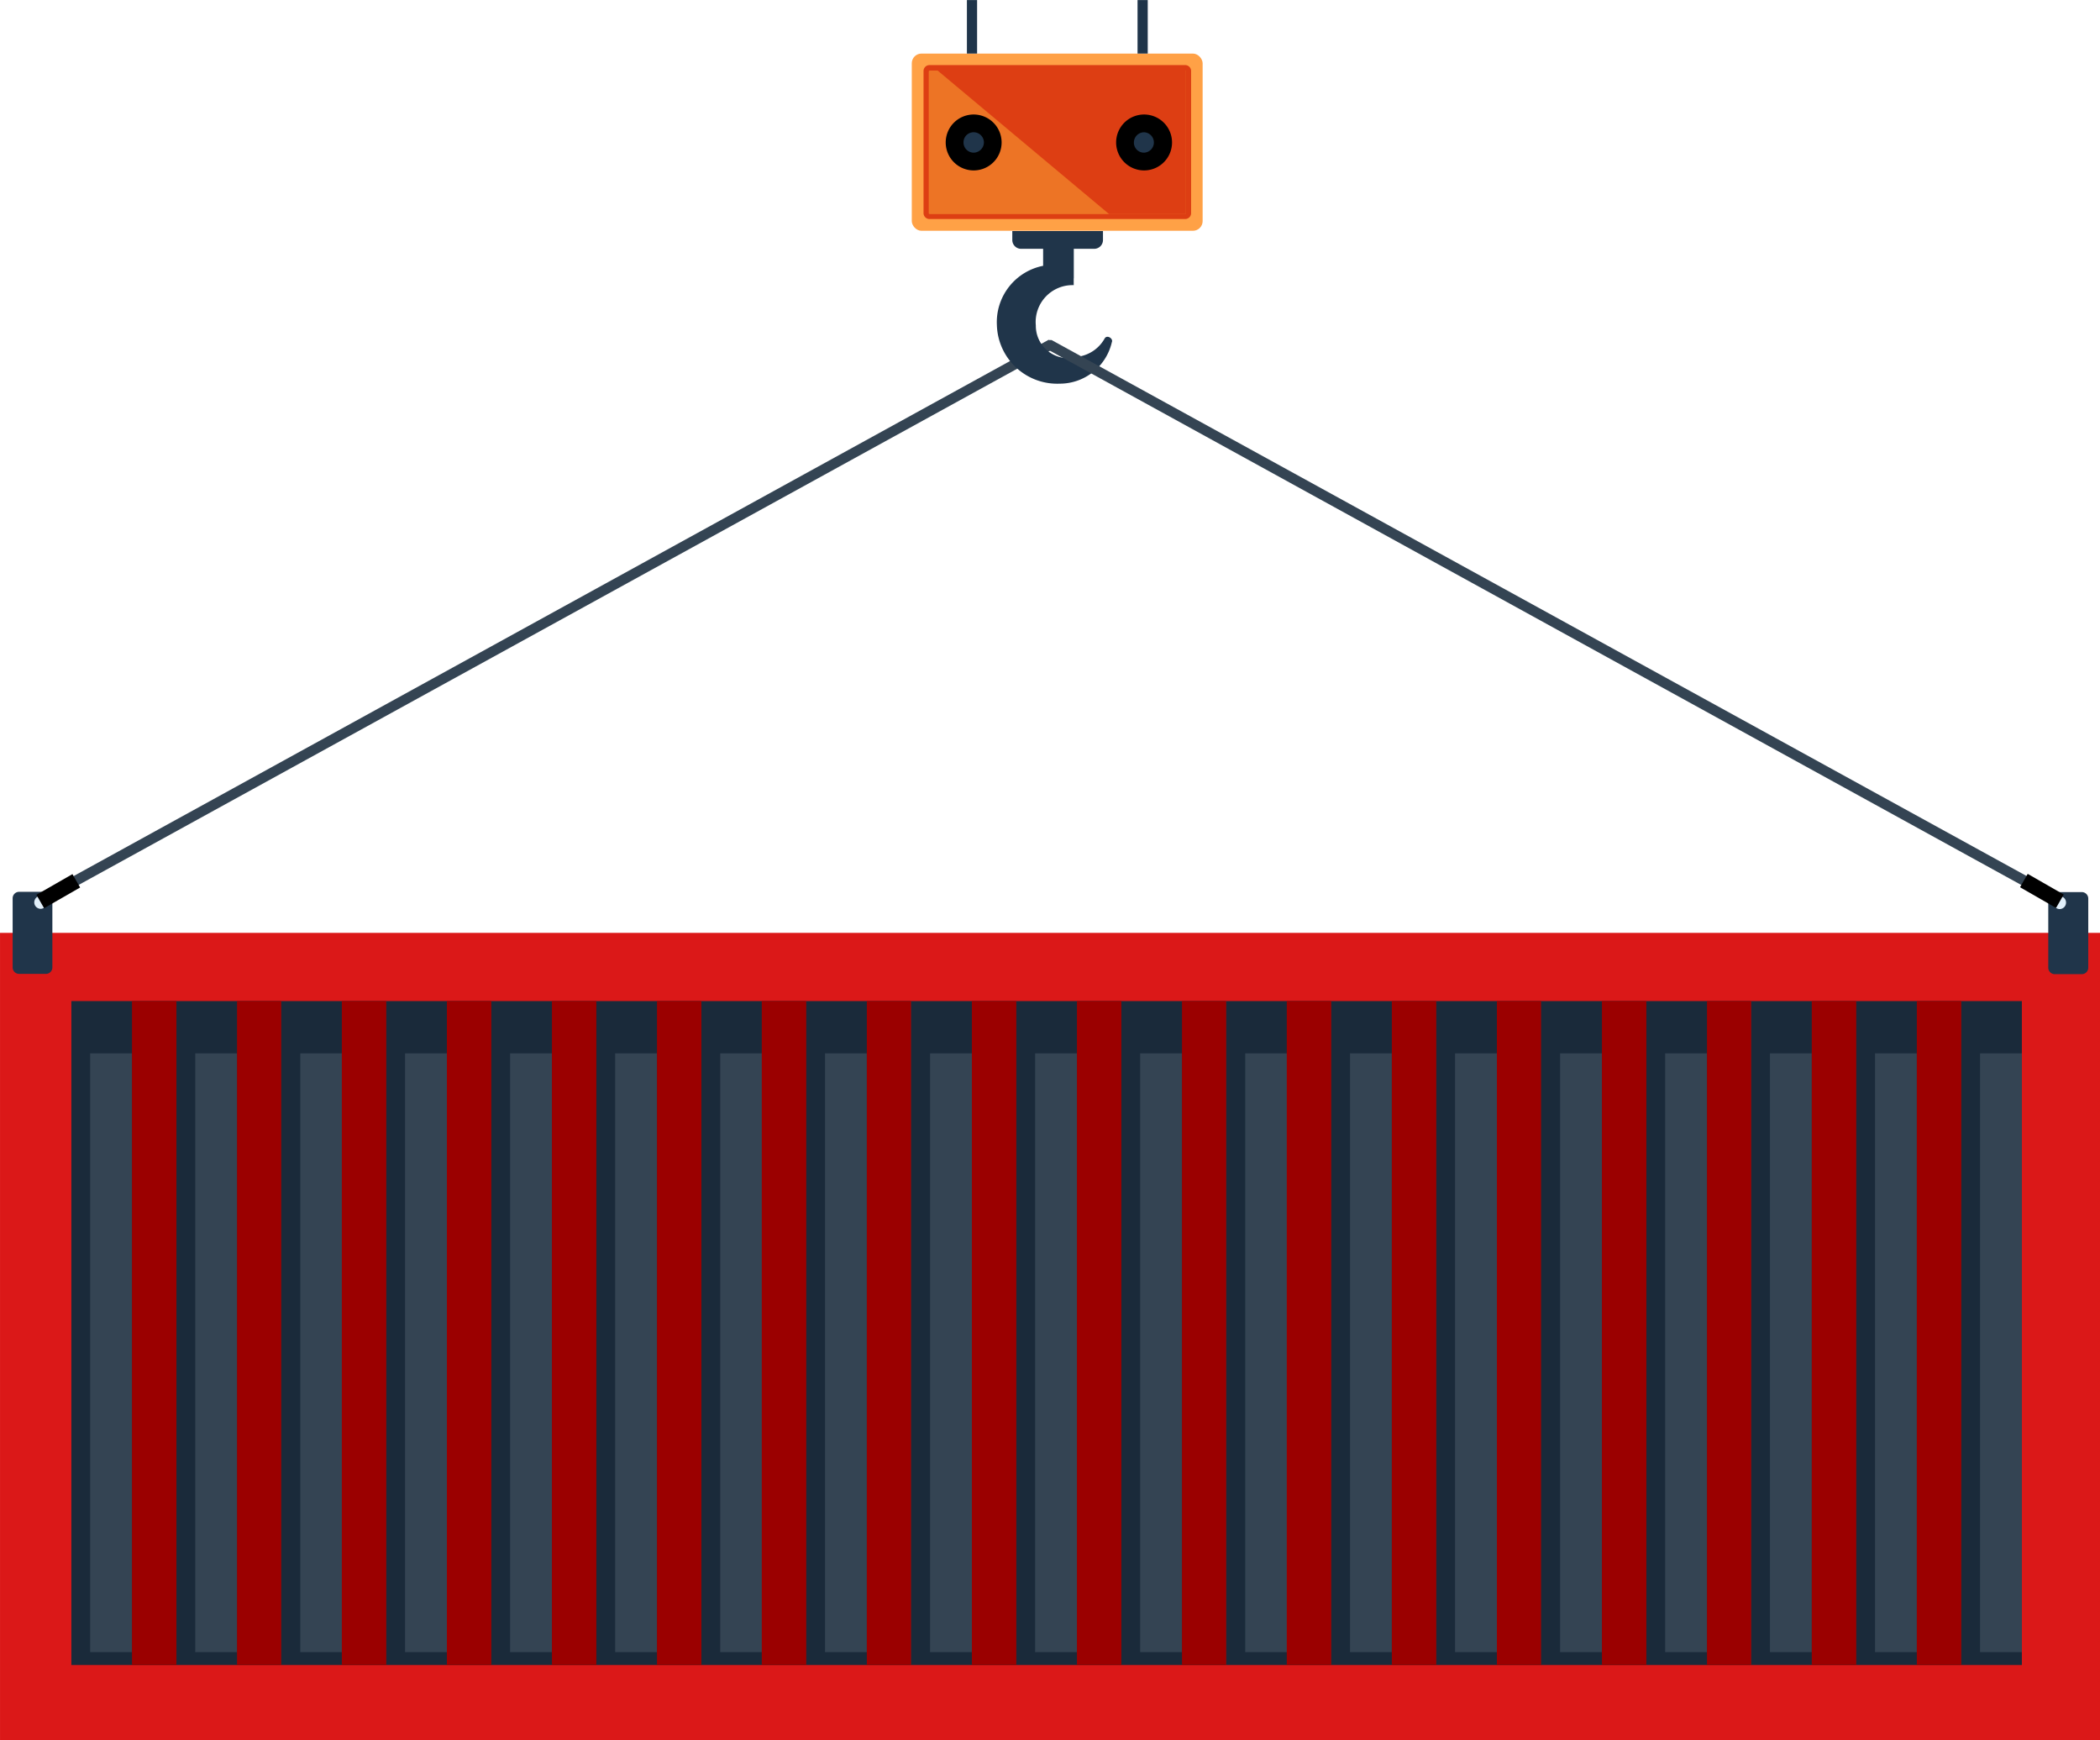 <?xml version="1.0" encoding="UTF-8"?> <svg xmlns="http://www.w3.org/2000/svg" width="125.602" height="104.063" viewBox="0 0 125.602 104.063"><g id="Group_12240" data-name="Group 12240" transform="translate(-353.039 -235.62)"><rect id="Rectangle_5095" data-name="Rectangle 5095" width="125.602" height="48.281" transform="translate(353.04 291.403)" fill="#db1818"></rect><rect id="Rectangle_5096" data-name="Rectangle 5096" width="6.283" height="39.7" transform="translate(357.307 295.482)" fill="#1a2a3a"></rect><rect id="Rectangle_5097" data-name="Rectangle 5097" width="6.283" height="39.7" transform="translate(363.575 295.482)" fill="#1a2a3a"></rect><rect id="Rectangle_5098" data-name="Rectangle 5098" width="6.283" height="39.7" transform="translate(369.858 295.482)" fill="#1a2a3a"></rect><rect id="Rectangle_5099" data-name="Rectangle 5099" width="6.283" height="39.7" transform="translate(376.141 295.482)" fill="#1a2a3a"></rect><rect id="Rectangle_5100" data-name="Rectangle 5100" width="6.283" height="39.7" transform="translate(382.424 295.482)" fill="#1a2a3a"></rect><rect id="Rectangle_5101" data-name="Rectangle 5101" width="6.283" height="39.7" transform="translate(388.692 295.482)" fill="#1a2a3a"></rect><rect id="Rectangle_5102" data-name="Rectangle 5102" width="6.283" height="39.7" transform="translate(394.975 295.482)" fill="#1a2a3a"></rect><rect id="Rectangle_5103" data-name="Rectangle 5103" width="6.283" height="39.7" transform="translate(401.258 295.482)" fill="#1a2a3a"></rect><rect id="Rectangle_5104" data-name="Rectangle 5104" width="6.283" height="39.7" transform="translate(407.541 295.482)" fill="#1a2a3a"></rect><rect id="Rectangle_5105" data-name="Rectangle 5105" width="6.283" height="39.7" transform="translate(413.825 295.482)" fill="#1a2a3a"></rect><rect id="Rectangle_5106" data-name="Rectangle 5106" width="6.283" height="39.7" transform="translate(420.092 295.482)" fill="#1a2a3a"></rect><rect id="Rectangle_5107" data-name="Rectangle 5107" width="6.283" height="39.7" transform="translate(426.375 295.482)" fill="#1a2a3a"></rect><rect id="Rectangle_5108" data-name="Rectangle 5108" width="6.283" height="39.7" transform="translate(432.659 295.482)" fill="#1a2a3a"></rect><rect id="Rectangle_5109" data-name="Rectangle 5109" width="6.283" height="39.7" transform="translate(438.942 295.482)" fill="#1a2a3a"></rect><rect id="Rectangle_5110" data-name="Rectangle 5110" width="6.283" height="39.7" transform="translate(445.209 295.482)" fill="#1a2a3a"></rect><rect id="Rectangle_5111" data-name="Rectangle 5111" width="6.283" height="39.7" transform="translate(451.492 295.482)" fill="#1a2a3a"></rect><rect id="Rectangle_5112" data-name="Rectangle 5112" width="6.283" height="39.7" transform="translate(457.776 295.482)" fill="#1a2a3a"></rect><rect id="Rectangle_5113" data-name="Rectangle 5113" width="6.283" height="39.7" transform="translate(464.059 295.482)" fill="#1a2a3a"></rect><rect id="Rectangle_5114" data-name="Rectangle 5114" width="3.626" height="39.7" transform="translate(470.342 295.482)" fill="#1a2a3a"></rect><rect id="Rectangle_5115" data-name="Rectangle 5115" width="2.501" height="35.808" transform="translate(358.432 298.608)" fill="#344453"></rect><rect id="Rectangle_5116" data-name="Rectangle 5116" width="2.501" height="35.808" transform="translate(364.716 298.608)" fill="#344453"></rect><rect id="Rectangle_5117" data-name="Rectangle 5117" width="2.501" height="35.808" transform="translate(370.999 298.608)" fill="#344453"></rect><rect id="Rectangle_5118" data-name="Rectangle 5118" width="2.501" height="35.808" transform="translate(377.266 298.608)" fill="#344453"></rect><rect id="Rectangle_5119" data-name="Rectangle 5119" width="2.501" height="35.808" transform="translate(383.549 298.608)" fill="#344453"></rect><rect id="Rectangle_5120" data-name="Rectangle 5120" width="2.501" height="35.808" transform="translate(389.833 298.608)" fill="#344453"></rect><rect id="Rectangle_5121" data-name="Rectangle 5121" width="2.501" height="35.808" transform="translate(396.116 298.608)" fill="#344453"></rect><rect id="Rectangle_5122" data-name="Rectangle 5122" width="2.501" height="35.808" transform="translate(402.383 298.608)" fill="#344453"></rect><rect id="Rectangle_5123" data-name="Rectangle 5123" width="2.501" height="35.808" transform="translate(408.667 298.608)" fill="#344453"></rect><rect id="Rectangle_5124" data-name="Rectangle 5124" width="2.501" height="35.808" transform="translate(414.95 298.608)" fill="#344453"></rect><rect id="Rectangle_5125" data-name="Rectangle 5125" width="2.501" height="35.808" transform="translate(421.233 298.608)" fill="#344453"></rect><rect id="Rectangle_5126" data-name="Rectangle 5126" width="2.501" height="35.808" transform="translate(427.516 298.608)" fill="#344453"></rect><rect id="Rectangle_5127" data-name="Rectangle 5127" width="2.501" height="35.808" transform="translate(433.784 298.608)" fill="#344453"></rect><rect id="Rectangle_5128" data-name="Rectangle 5128" width="2.501" height="35.808" transform="translate(440.067 298.608)" fill="#344453"></rect><rect id="Rectangle_5129" data-name="Rectangle 5129" width="2.501" height="35.808" transform="translate(446.35 298.608)" fill="#344453"></rect><rect id="Rectangle_5130" data-name="Rectangle 5130" width="2.501" height="35.808" transform="translate(452.633 298.608)" fill="#344453"></rect><rect id="Rectangle_5131" data-name="Rectangle 5131" width="2.501" height="35.808" transform="translate(458.901 298.608)" fill="#344453"></rect><rect id="Rectangle_5132" data-name="Rectangle 5132" width="2.501" height="35.808" transform="translate(465.184 298.608)" fill="#344453"></rect><rect id="Rectangle_5133" data-name="Rectangle 5133" width="2.501" height="35.808" transform="translate(471.467 298.608)" fill="#344453"></rect><rect id="Rectangle_5134" data-name="Rectangle 5134" width="2.657" height="39.7" transform="translate(360.933 295.482)" fill="#9b0000"></rect><rect id="Rectangle_5135" data-name="Rectangle 5135" width="2.641" height="39.7" transform="translate(367.216 295.482)" fill="#9b0000"></rect><rect id="Rectangle_5136" data-name="Rectangle 5136" width="2.657" height="39.7" transform="translate(373.484 295.482)" fill="#9b0000"></rect><rect id="Rectangle_5137" data-name="Rectangle 5137" width="2.657" height="39.7" transform="translate(379.767 295.482)" fill="#9b0000"></rect><rect id="Rectangle_5138" data-name="Rectangle 5138" width="2.657" height="39.7" transform="translate(386.05 295.482)" fill="#9b0000"></rect><rect id="Rectangle_5139" data-name="Rectangle 5139" width="2.657" height="39.7" transform="translate(392.333 295.482)" fill="#9b0000"></rect><rect id="Rectangle_5140" data-name="Rectangle 5140" width="2.657" height="39.7" transform="translate(398.601 295.482)" fill="#9b0000"></rect><rect id="Rectangle_5141" data-name="Rectangle 5141" width="2.641" height="39.7" transform="translate(404.884 295.482)" fill="#9b0000"></rect><rect id="Rectangle_5142" data-name="Rectangle 5142" width="2.657" height="39.7" transform="translate(411.167 295.482)" fill="#9b0000"></rect><rect id="Rectangle_5143" data-name="Rectangle 5143" width="2.657" height="39.7" transform="translate(417.451 295.482)" fill="#9b0000"></rect><rect id="Rectangle_5144" data-name="Rectangle 5144" width="2.641" height="39.7" transform="translate(423.734 295.482)" fill="#9b0000"></rect><rect id="Rectangle_5145" data-name="Rectangle 5145" width="2.657" height="39.7" transform="translate(430.001 295.482)" fill="#9b0000"></rect><rect id="Rectangle_5146" data-name="Rectangle 5146" width="2.657" height="39.7" transform="translate(436.285 295.482)" fill="#9b0000"></rect><rect id="Rectangle_5147" data-name="Rectangle 5147" width="2.641" height="39.7" transform="translate(442.568 295.482)" fill="#9b0000"></rect><rect id="Rectangle_5148" data-name="Rectangle 5148" width="2.657" height="39.7" transform="translate(448.851 295.482)" fill="#9b0000"></rect><rect id="Rectangle_5149" data-name="Rectangle 5149" width="2.641" height="39.7" transform="translate(455.134 295.482)" fill="#9b0000"></rect><rect id="Rectangle_5150" data-name="Rectangle 5150" width="2.657" height="39.7" transform="translate(461.402 295.482)" fill="#9b0000"></rect><rect id="Rectangle_5151" data-name="Rectangle 5151" width="2.657" height="39.7" transform="translate(467.685 295.482)" fill="#9b0000"></rect><path id="Path_19725" data-name="Path 19725" d="M353.9,269.74h1.61a.387.387,0,0,1,.391.391v4.126a.387.387,0,0,1-.391.391h-1.594a.387.387,0,0,1-.391-.391v-4.126a.387.387,0,0,1,.391-.391Z" transform="translate(0.27 19.209)" fill="#20354a"></path><path id="Path_19726" data-name="Path 19726" d="M354.741,270.672a.391.391,0,0,0,0-.781.4.4,0,0,0-.391.391A.387.387,0,0,0,354.741,270.672Z" transform="translate(0.738 19.294)" fill="#e1effa" fill-rule="evenodd"></path><path id="Path_19727" data-name="Path 19727" d="M355.67,280.843l58.581-32.213h.047l.281.516-58.612,32.229Z" transform="translate(1.481 7.324)" fill="#344453" fill-rule="evenodd"></path><path id="Path_19728" data-name="Path 19728" d="M395.785,247.273h0v-1.751H397a.527.527,0,0,0,.531-.531v-.531h-5.424v.531a.527.527,0,0,0,.531.531h1.313v1.016a3.435,3.435,0,0,0-2.766,3.548,3.612,3.612,0,0,0,3.751,3.5,3.2,3.2,0,0,0,3.126-2.485c.094-.2-.266-.453-.422-.234a2.167,2.167,0,0,1-1.626,1.11,1.935,1.935,0,0,1-2.5-1.876,2.205,2.205,0,0,1,2.266-2.407V247.3Z" transform="translate(21.478 4.977)" fill="#20354a" fill-rule="evenodd"></path><path id="Path_19729" data-name="Path 19729" d="M431.811,269.75h1.61a.387.387,0,0,1,.391.391v4.126a.387.387,0,0,1-.391.391h-1.61a.387.387,0,0,1-.391-.391v-4.126A.387.387,0,0,1,431.811,269.75Z" transform="translate(44.127 19.215)" fill="#20354a"></path><path id="Path_19730" data-name="Path 19730" d="M431.985,270.676a.387.387,0,0,0,.391-.391.374.374,0,0,0-.391-.375.37.37,0,0,0-.375.375A.394.394,0,0,0,431.985,270.676Z" transform="translate(44.234 19.305)" fill="#e1effa" fill-rule="evenodd"></path><path id="Path_19731" data-name="Path 19731" d="M452,280.843,393.387,248.63h-.2l-.094.531L451.7,281.39Z" transform="translate(22.548 7.324)" fill="#344453" fill-rule="evenodd"></path><rect id="Rectangle_5152" data-name="Rectangle 5152" width="17.396" height="10.597" rx="0.58" transform="translate(407.573 238.824)" fill="#ffa146"></rect><path id="Path_19732" data-name="Path 19732" d="M388.739,238.11h15.286a.354.354,0,0,1,.359.359v8.487a.354.354,0,0,1-.359.359H388.739a.354.354,0,0,1-.359-.359v-8.487A.354.354,0,0,1,388.739,238.11Z" transform="translate(19.896 1.402)" fill="#dd3e13"></path><path id="Path_19733" data-name="Path 19733" d="M388.627,238.32h15.286s.047.016.047.047v8.487s-.016.047-.047.047H388.627s-.047-.016-.047-.047v-8.487S388.6,238.32,388.627,238.32Z" transform="translate(20.008 1.52)" fill="#ed7425"></path><path id="Path_19734" data-name="Path 19734" d="M390.04,238.824h.61v-3.2h-.61v3.2Zm10.206,0h.61v-3.2h-.61Z" transform="translate(20.83 0)" fill="#20354a" fill-rule="evenodd"></path><path id="Path_19735" data-name="Path 19735" d="M390.9,243.345a1.672,1.672,0,1,0-1.672-1.672A1.674,1.674,0,0,0,390.9,243.345Z" transform="translate(20.374 2.466)" fill-rule="evenodd"></path><path id="Path_19736" data-name="Path 19736" d="M390.52,241.9a.621.621,0,0,0,.61-.61.61.61,0,0,0-.61-.61.6.6,0,0,0-.61.61A.61.61,0,0,0,390.52,241.9Z" transform="translate(20.757 2.849)" fill="#20354a" fill-rule="evenodd"></path><rect id="Rectangle_5153" data-name="Rectangle 5153" width="2.485" height="0.922" transform="translate(355.217 289.128) rotate(-29.86)"></rect><rect id="Rectangle_5154" data-name="Rectangle 5154" width="0.922" height="2.485" transform="translate(473.858 288.675) rotate(-60.14)"></rect><path id="Path_19737" data-name="Path 19737" d="M399.173,246.9,388.92,238.32h14.8s.047.016.047.047v8.487s-.016.047-.047.047h-4.548Z" transform="translate(20.2 1.52)" fill="#dd3e13" fill-rule="evenodd"></path><path id="Path_19738" data-name="Path 19738" d="M397.422,243.345a1.672,1.672,0,1,0-1.672-1.672A1.674,1.674,0,0,0,397.422,243.345Z" transform="translate(24.045 2.466)" fill-rule="evenodd"></path><path id="Path_19739" data-name="Path 19739" d="M397.04,241.9a.61.61,0,0,0,0-1.219.61.61,0,0,0-.61.61A.6.6,0,0,0,397.04,241.9Z" transform="translate(24.428 2.849)" fill="#20354a" fill-rule="evenodd"></path></g></svg> 